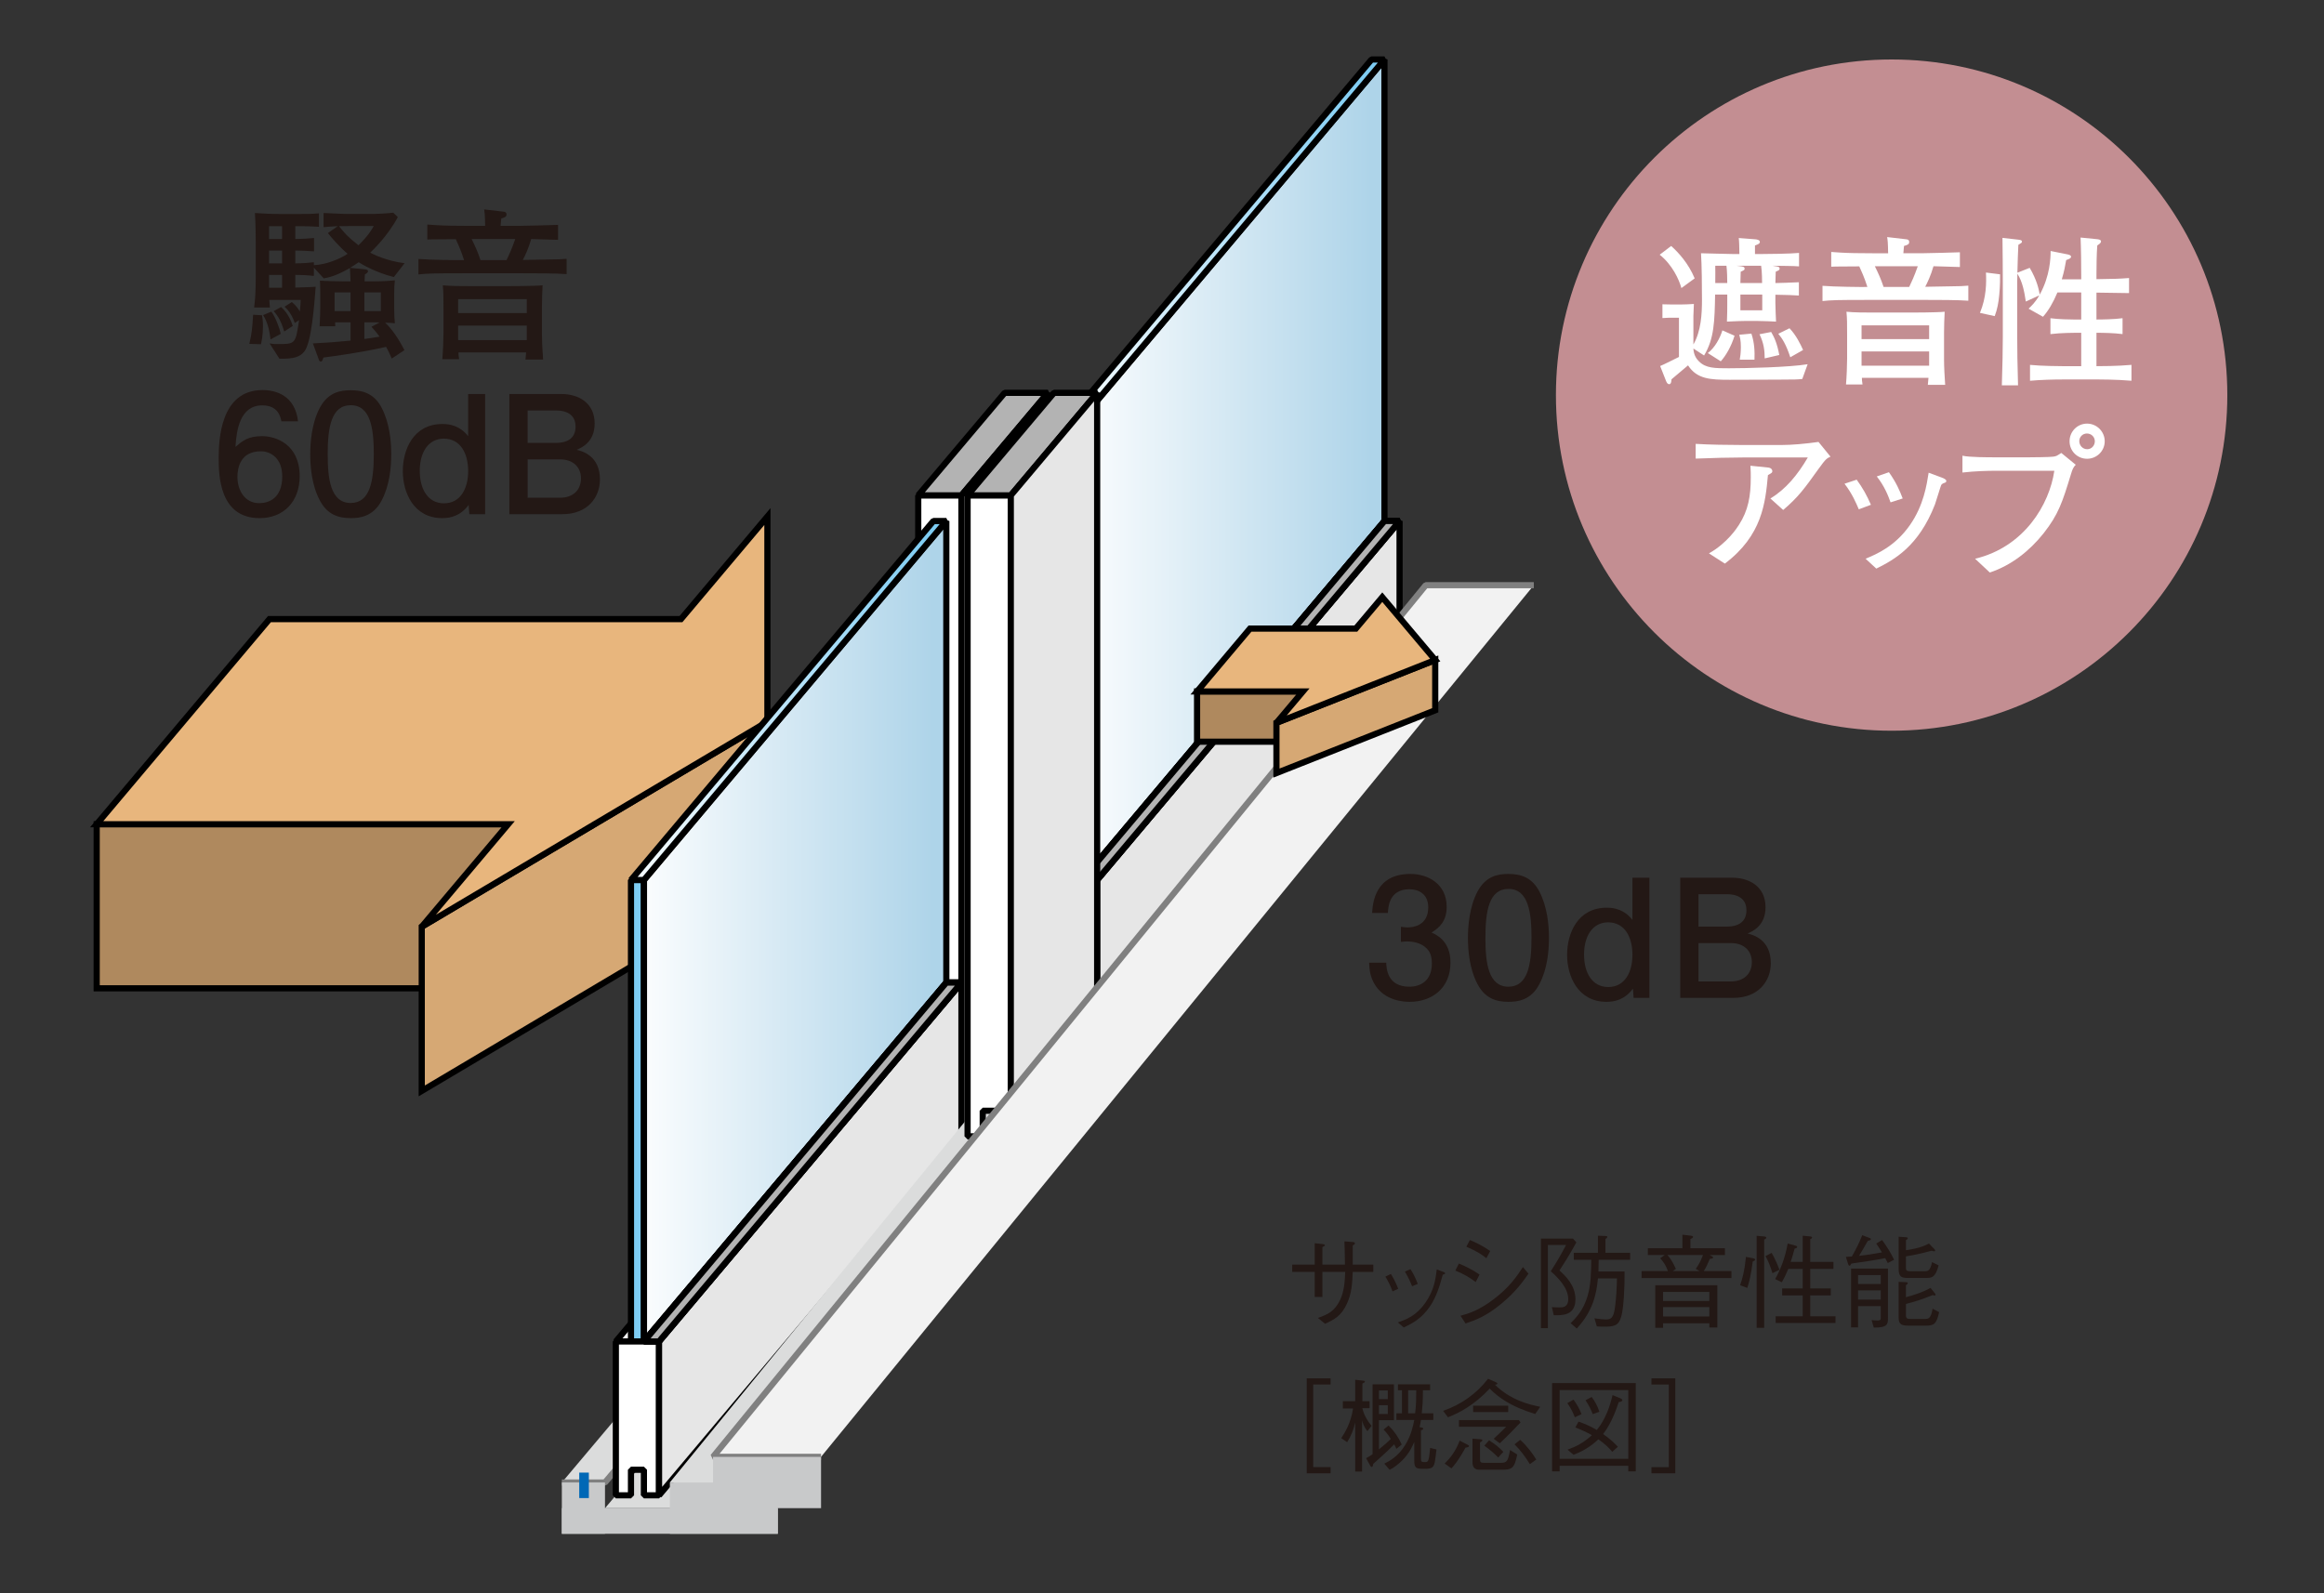 <?xml version="1.0" encoding="UTF-8"?>
<svg id="_レイヤー_2" data-name="レイヤー_2" xmlns="http://www.w3.org/2000/svg" width="350" height="240" xmlns:xlink="http://www.w3.org/1999/xlink" viewBox="0 0 350 240">
  <rect x="0" y="0" width="350" height="240" fill="#333333" stroke="none"/>
  <defs>
    <style>
      .cls-1 {
        fill: #d6a874;
      }

      .cls-1, .cls-2, .cls-3, .cls-4, .cls-5, .cls-6, .cls-7, .cls-8, .cls-9, .cls-10, .cls-11, .cls-12, .cls-13, .cls-14 {
        stroke-width: .93px;
      }

      .cls-1, .cls-2, .cls-4, .cls-6, .cls-7, .cls-8, .cls-9, .cls-10, .cls-11, .cls-12, .cls-13, .cls-14 {
        stroke: #000;
      }

      .cls-15 {
        fill: none;
      }

      .cls-2, .cls-3, .cls-4, .cls-5, .cls-7, .cls-8, .cls-9, .cls-10, .cls-11, .cls-12, .cls-14 {
        stroke-linejoin: bevel;
      }

      .cls-2, .cls-16 {
        fill: #fff;
      }

      .cls-3, .cls-17 {
        fill: #dbdcdc;
      }

      .cls-3, .cls-5 {
        stroke: gray;
      }

      .cls-18 {
        fill: #c38e92;
      }

      .cls-19 {
        fill: #c8c9ca;
      }

      .cls-20 {
        fill: #231815;
      }

      .cls-4 {
        fill: #e6e6e6;
      }

      .cls-5 {
        fill: #f2f2f2;
      }

      .cls-6 {
        fill: #af895e;
      }

      .cls-7 {
        fill: url(#linear-gradient);
      }

      .cls-8 {
        fill: url(#linear-gradient-5);
      }

      .cls-9 {
        fill: url(#linear-gradient-6);
      }

      .cls-10 {
        fill: url(#linear-gradient-4);
      }

      .cls-11 {
        fill: url(#linear-gradient-2);
      }

      .cls-12 {
        fill: url(#linear-gradient-3);
      }

      .cls-13 {
        fill: #e8b67d;
      }

      .cls-21 {
        fill: #0068b6;
      }

      .cls-14 {
        fill: #b3b3b3;
      }

      .cls-22 {
        clip-path: url(#clippath);
      }
    </style>
    <clipPath id="clippath">
      <rect class="cls-15" width="350" height="240"/>
    </clipPath>
    <linearGradient id="linear-gradient" x1="-2015.486" y1="-5341.633" x2="-2010.515" y2="-5341.633" gradientTransform="translate(1114.313 2873.918) scale(.507)" gradientUnits="userSpaceOnUse">
      <stop offset="0" stop-color="#fff"/>
      <stop offset="1" stop-color="#7dccf3"/>
    </linearGradient>
    <linearGradient id="linear-gradient-2" x1="-2011.642" y1="-5394.99" x2="-1920.651" y2="-5394.99" gradientTransform="translate(1114.313 2873.918) scale(.507)" gradientUnits="userSpaceOnUse">
      <stop offset="0" stop-color="#fff"/>
      <stop offset="1" stop-color="#aed4e9"/>
    </linearGradient>
    <linearGradient id="linear-gradient-3" x1="-2015.328" y1="-5463.584" x2="-1920.81" y2="-5463.584" xlink:href="#linear-gradient"/>
    <linearGradient id="linear-gradient-4" x1="-1942.76" y1="-5427.807" x2="-1937.794" y2="-5427.807" gradientTransform="translate(1143.456 2848.06) scale(.507)" xlink:href="#linear-gradient"/>
    <linearGradient id="linear-gradient-5" x1="-1938.919" y1="-5481.163" x2="-1847.939" y2="-5481.163" gradientTransform="translate(1143.456 2848.06) scale(.507)" xlink:href="#linear-gradient-2"/>
    <linearGradient id="linear-gradient-6" x1="-1942.606" y1="-5549.763" x2="-1848.088" y2="-5549.763" gradientTransform="translate(1143.456 2848.06) scale(.507)" xlink:href="#linear-gradient"/>
  </defs>
  <g id="_レイヤー_2-2" data-name="レイヤー_2">
    <g class="cls-22">
      <g>
        <g>
          <path class="cls-18" d="M335.44,59.515c0,27.924-22.633,50.557-50.555,50.557-27.921,0-50.559-22.633-50.559-50.557,0-27.922,22.638-50.555,50.559-50.555,27.922,0,50.555,22.633,50.555,50.555Z"/>
          <g>
            <path class="cls-16" d="M253.222,43.396c-.341-1.269-1.366-3.515-3.269-5.028l1.731-1.318c1.099,1,2.563,2.562,3.539,4.881l-2.001,1.464ZM271.428,57.087c-.732.073-.928.098-3.684.098-1.147,0-6.224.024-7.249.024-2.904,0-4.929-.098-6.272-2.172-.391.342-2.125,1.783-2.49,2.1-.024.366-.074.732-.341.732-.074,0-.293,0-.465-.44l-.904-2.294c.465-.171,2.418-1.171,2.833-1.366v-5.906h-1.538c-.148,0-.806.049-.951.049v-2.075c.145,0,1.073.024,1.195.024h1.734c.293,0,1.195-.024,1.805-.073,0,.292-.072,1.562-.072,1.806v4.295c1.171-2.026,1.292-4.637,1.292-6.712,0-1.903-.024-5.222-.145-7.029.219,0,4.392.122,5.027.122h.756c-.024-1.195-.024-1.781-.098-2.416l2.54.196c.219.024.634.098.634.39,0,.268-.269.366-.732.538v1.292h.584c1.366,0,4.807-.048,6.052-.171v2.026c-.804-.073-2.683-.073-4.025-.098l.463.074c.341.049.634.073.634.366,0,.194-.048.219-.584.464-.026.268-.026,1.464-.05,1.707,1.319-.024,1.71-.049,3.539-.122v2.001c-.732-.048-1.781-.097-3.539-.122v1.269c0,.44.074,2.392.098,2.783-.634-.025-1.734-.098-2.783-.098h-1.927c-.634,0-.978.025-2.685.098.05-1.391.05-1.66.05-2.685v-1.39h-1.831c-.074,3.978-.122,6.638-1.66,9.176l-1.61-1.049c.048,1.098.56,1.66.854,1.952,1.025,1.025,2.392,1.025,4.49,1.025,2.49,0,9.102-.147,11.861-.61l-.806,2.221ZM259.152,54.427l-1.953-1.245c1.049-.781,1.855-2.27,2.196-3.417l1.831.806c-.489,1.611-1.319,3.026-2.075,3.856ZM260.006,40.028h-1.684c.024.366,0,1.757,0,2.611h1.808c0-.634-.026-1.903-.124-2.611ZM265.231,40.028h-3.734l.61.074c.341.049.634.073.634.366,0,.194-.05.219-.587.464-.024.366-.024,1.269-.048,1.707h3.269c0-.073,0-1.781-.145-2.611ZM262.009,54.183c.072-.366.169-1.025.169-1.903,0-1.002-.122-1.391-.243-1.855l1.829-.171c.465,1.366.513,2.733.465,3.929h-2.22ZM265.4,44.372h-3.293v2.367h3.293v-2.367ZM265.767,53.987c0-1.147-.124-2.294-.782-3.637l1.757-.341c.463.781.904,1.732,1.221,3.465l-2.196.513ZM269.623,53.817c-.634-1.952-1.245-2.879-1.808-3.539l1.686-.83c.975,1,1.657,2.392,2.048,3.271l-1.927,1.098Z"/>
            <path class="cls-16" d="M290.019,45.177h-8.616c-4.71,0-5.587.025-6.93.171v-2.294c1.66.147,6.076.196,6.76.172-.441-1.416-.951-2.515-1.221-3.1-.684.025-3.88,0-4.223.049v-2.221c.661.049,1.929.147,3.467.172,2.048.024,2.294.024,2.757.024h2.344c-.026-1.709-.074-1.977-.148-2.441l2.928.342c.246.024.391.147.391.39,0,.366-.219.44-.78.61-.026.171-.074.951-.098,1.098h2.733c1.195,0,4.881-.122,5.783-.147v2.221c-2.025-.073-2.611-.073-3.978-.122-.415,1.439-.901,2.439-1.245,3.099.708-.024,4.102-.073,5.37-.098.489-.024.806-.049,1.123-.073v2.269c-1.464-.122-4.81-.122-6.419-.122ZM290.336,57.966c.024-.172.074-.904.098-1.049h-10.03c0,.171.024.634.098,1h-2.49c.098-1.098.169-2.928.169-3.905v-3.466c0-1.854,0-2.513-.098-3.588,1.075.123,2.978.123,4.102.123h5.613c.072,0,3.954,0,5.075-.123-.048.757-.095,2.343-.095,3.1v4.149c0,1.049.095,2.709.169,3.758h-2.611ZM290.532,49.009h-10.178v2.075h10.178v-2.075ZM290.532,52.938h-10.178v2.147h10.178v-2.147ZM282.355,40.101c.539,1.098.88,1.83,1.319,3.124h3.856c.317-.659.756-1.587,1.295-3.124h-6.47Z"/>
            <path class="cls-16" d="M301.091,44.445c-.098,1.074-.293,2.172-.684,3.173l-2.22-.488c.975-2.368.975-4.515.904-6.077l2.122.268c0,.61.024,1.635-.122,3.124ZM315.856,57.16h-5.053c-1.684,0-3.391.049-5.077.196v-2.392c1.757.171,4.297.196,5.077.196h2.635v-5.028h-1.023s-2.003,0-3.613.196v-2.392c1.245.171,3.05.196,3.613.196h1.023v-4.075h-3.586c-.634,1.513-1.343,2.733-2.172,3.66l-2.172-1.221c.391-.366,1.025-.951,1.612-2.001l-2.027.928c-.219-1.464-.486-2.953-1.269-4.198,0,.171-.024.928-.024,1.098v8.518c0,2.172.024,3.66.122,7.199h-2.439c.095-3.392.145-5.003.145-7.126v-8.493c0-1.977-.024-4.564-.05-6.589l2.368.268c.343.049.563.073.563.292,0,.172-.074.196-.539.489-.072,1.513-.095,2.269-.145,4.197l1.855-.732c1.097,1.879,1.343,3.149,1.512,4.028,1.562-2.832,1.636-5.516,1.636-6.565l2.563.512c.196.049.513.123.513.342,0,.244-.246.342-.732.513-.148.854-.293,1.684-.661,2.904h2.928v-.44c0-1.732-.024-4.173-.098-5.857l2.442.243c.267.025.634.074.634.342s-.391.488-.56.61c-.098,1.147-.124,3.197-.124,4.369v.707c3.076-.049,3.222-.049,4.908-.171v2.269c-.782,0-4.199-.049-4.908-.073v4.051c.928,0,2.614-.025,3.93-.196v2.392c-1.316-.171-2.878-.196-3.93-.196v5.028c.441,0,3.174,0,5.272-.196v2.392c-2.22-.196-4.955-.196-5.148-.196Z"/>
            <path class="cls-16" d="M273.92,70.571c-2.149,3.001-3.074,4.295-5.368,6.248l-1.929-1.734c2.294-1.366,4.099-3.539,5.637-6.174h-9.713c-1.879,0-4.784.073-7.175.171v-2.221c1.927.123,4.881.172,7.054.172h5.833c1.562,0,3.563-.172,5.613-.464l1.805,2.22c-.537.244-.708.317-1.757,1.783ZM266.256,71.571c-.389,4.173-.854,9.078-6.491,13.325l-2.392-1.538c2.759-1.562,4.223-3.831,4.516-4.295,1.414-2.196,1.781-4.345,1.781-7.152,0-.537,0-.926-.05-1.756l2.635.268c.539.049.661.366.661.537,0,.244-.074.268-.661.61Z"/>
            <path class="cls-16" d="M279.939,76.721c-.391-.928-1.002-2.368-2.149-3.856l1.831-.61c.901,1.245,1.512,2.318,2.146,3.783l-1.829.683ZM292.823,72.742c-.243.074-.365.172-.463.293-.074.122-.782,2.49-.951,2.953-2.466,6.32-6.126,8.321-8.835,9.664l-1.61-1.488c1.684-.708,4.416-1.855,6.663-5.052,2.098-3.002,2.537-6.077,2.831-7.907l1.903.707c.489.172.756.342.756.538,0,.171-.122.243-.293.292ZM284.723,75.672c-.343-.953-.88-2.392-2.075-3.905l1.829-.636c1.075,1.513,1.612,2.734,2.075,3.954l-1.829.587Z"/>
            <path class="cls-16" d="M311.9,71.401c-1.295,4.246-1.879,6.076-4.149,8.957-2.125,2.66-4.857,4.807-8.079,5.882l-2.22-2.075c7.395-1.757,11.203-8.176,11.935-13.253h-8.835c-1.075,0-3.198.049-5.003.268v-2.537c.999.243,3.904.243,5.051.243h4.979c.489,0,3.198-.024,3.637-.098.489-.073.513-.098,1.221-.56l2.172,1.781c-.343.341-.513.707-.708,1.391ZM314.316,69.106c-1.464,0-2.635-1.171-2.635-2.635s1.171-2.66,2.635-2.66,2.659,1.196,2.659,2.66-1.195,2.635-2.659,2.635ZM314.292,65.299c-.634,0-1.147.513-1.147,1.147,0,.659.513,1.221,1.195,1.221.684,0,1.147-.585,1.147-1.196,0-.659-.537-1.172-1.195-1.172Z"/>
          </g>
        </g>
        <g>
          <g>
            <polyline class="cls-3" points="84.615 223.313 91.113 223.313 198.463 95.871 191.955 95.871"/>
            <polygon class="cls-17" points="204.969 92.007 91.121 227.18 109.011 227.18 222.861 92.007 204.969 92.007"/>
            <g>
              <rect class="cls-6" x="14.56" y="124.155" width="61.973" height="24.719"/>
              <polygon class="cls-1" points="115.573 133.424 63.516 164.328 63.516 139.597 115.573 108.706 115.573 133.424"/>
              <polygon class="cls-13" points="102.555 93.258 40.582 93.258 14.56 124.155 76.532 124.155 63.516 139.597 115.573 108.706 115.573 77.806 102.555 93.258"/>
            </g>
            <g>
              <path class="cls-20" d="M39.307,51.851l-1.762-.05c.421-1.71.448-2.504.572-4.389l1.338.074c.074.423.148.793.148,1.663,0,1.388-.222,2.305-.297,2.702ZM59.318,41.735c-2.753-.694-4.788-1.91-5.307-2.232-.273.199-.57.396-1.29.842l2.257.224c.246.025.445.099.445.273,0,.199-.148.297-.469.495-.027.372-.027.446-.05,1.041h1.537c1.388,0,2.207-.074,3.026-.148-.074.571-.098,1.215-.098,1.811v2.652c0,.67.024,1.191.098,2.01-.347-.05-.62-.076-1.462-.099.967.893,2.008,2.38,2.901,4.141l-1.91,1.264c-.297-.694-.519-1.189-.842-1.761-3.818.869-7.638,1.365-9.448,1.612-.125.397-.175.595-.397.595-.172,0-.246-.148-.297-.297l-.893-2.431c2.082-.099,3.423-.197,5.678-.421v-2.753h-2.329c0,.273,0,.298.024.596h-2.355c.074-1.786.098-2.084.098-2.903v-1.809c0-.918-.024-1.562-.05-2.158,1.017.05,1.961.099,3.373.099h1.24c-.024-.248-.098-1.909-.098-2.008-2.059,1.191-3.224,1.439-3.942,1.562l-1.489-1.611v1.24c-1.314-.15-2.355-.15-2.8-.15v1.91c.866-.05,2.231-.05,3.073-.125-.222,2.951-.644,8.332-1.685,9.721-.647.842-1.614,1.166-3.77,1.115l-1.489-2.306c.596.099.67.099,1.267.099,2.604,0,2.652,0,3.174-3.595l-.647.421c-.519-1.513-1.189-2.108-1.537-2.455l1.092-.694c.323.273.718.595,1.216,1.413.098-.992.098-1.24.122-1.735h-4.734c.047.544.047.62.098,1.141h-2.379c.148-1.191.246-2.281.246-4.786v-5.009c0-1.017-.024-2.753-.125-4.439,1.961.125,2.581.148,3.646.148h3.126c1.041,0,1.759,0,2.874-.099v2.033c-1.439-.098-2.254-.098-3.568-.098v1.934c1.139-.025,1.661-.05,2.827-.15v2.01c-.943-.076-2.035-.125-2.827-.125v1.934c.246,0,1.388,0,2.8-.174v.446c1.91-.099,3.868-.918,5.084-1.712-1.388-1.189-2.406-2.429-2.975-3.124l1.486-1.041c-.644.024-1.287.074-2.133.148v-2.133c.148,0,2.854.148,3.72.148h3.794c.472,0,2.281-.099,2.975-.197l.694.669c-1.513,2.852-3.868,5.083-4.165,5.356.249.15,2.456,1.265,5.182,1.587l-1.611,2.084ZM40.745,51.132c-.151-1.289-.421-2.554-1.118-3.669l1.24-.521c.647.868,1.267,2.578,1.415,3.347l-1.537.842ZM42.481,34.073h-1.961v1.934h1.961v-1.934ZM42.481,37.742h-1.961v1.934h1.961v-1.934ZM42.481,41.411h-1.961v1.934h1.961v-1.934ZM42.801,49.942c-.445-1.513-.89-2.306-1.587-3.076l1.118-.62c1.115.968,1.587,2.332,1.759,2.852l-1.29.844ZM52.795,44.041h-2.406v2.825h2.406v-2.825ZM52.845,34.047c-.273,0-1.513.025-1.786.025.893,1.115,1.24,1.537,2.928,2.876,1.436-1.413,1.934-2.256,2.305-2.901h-3.447ZM57.357,44.041h-2.48v2.825h2.48v-2.825ZM55.945,49.223l1.216-.645c-.347-.025-.522-.025-1.166-.025h-1.118v2.505c1.068-.148,1.614-.224,2.284-.347-.424-.595-.745-.942-1.216-1.488Z"/>
              <path class="cls-20" d="M78.815,41.164h-8.754c-4.785,0-5.678.025-7.042.174v-2.33c1.685.148,6.173.197,6.87.174-.448-1.439-.967-2.554-1.24-3.15-.697.025-3.945,0-4.292.05v-2.257c.67.05,1.961.15,3.521.174,2.085.025,2.332.025,2.803.025h2.382c-.027-1.735-.077-2.008-.151-2.48l2.975.347c.249.025.397.15.397.397,0,.372-.222.446-.792.62-.027.174-.074.967-.101,1.115h2.779c1.213,0,4.957-.123,5.876-.148v2.256c-2.059-.074-2.655-.074-4.043-.123-.421,1.462-.917,2.478-1.264,3.149.718-.025,4.165-.074,5.455-.099.495-.025.819-.049,1.139-.074v2.306c-1.486-.125-4.883-.125-6.52-.125ZM79.138,54.158c.024-.174.074-.918.098-1.066h-10.192c0,.174.027.645.101,1.016h-2.53c.101-1.115.175-2.975.175-3.967v-3.521c0-1.884,0-2.554-.101-3.644,1.092.123,3.026.123,4.168.123h5.701c.074,0,4.016,0,5.158-.123-.05.768-.098,2.38-.098,3.149v4.215c0,1.066.098,2.753.172,3.819h-2.652ZM79.334,45.057h-10.338v2.108h10.338v-2.108ZM79.334,49.05h-10.338v2.182h10.338v-2.182ZM71.029,36.007c.546,1.115.893,1.86,1.338,3.174h3.918c.323-.67.768-1.612,1.314-3.174h-6.57Z"/>
              <path class="cls-20" d="M39.084,78.048c-6.051,0-6.149-6.496-6.149-9.001,0-2.702.222-10.29,6.594-10.29,2.035,0,4.909.819,5.357,4.712h-2.507c-.122-.67-.495-2.406-2.874-2.406-3.423,0-3.895,3.843-4.043,6.249,1.092-.918,1.884-1.612,4.016-1.612,2.109,0,5.654,1.265,5.654,6.026,0,3.743-2.329,6.323-6.048,6.323ZM39.283,67.981c-3.076,0-3.524,2.48-3.524,3.844,0,2.057,1.118,3.967,3.275,3.967,1.412,0,3.471-.694,3.471-4.042,0-2.63-1.637-3.77-3.221-3.77Z"/>
              <path class="cls-20" d="M57.484,75.371c-1.264,2.455-3.296,2.677-4.66,2.677-1.884,0-3.545-.546-4.663-2.677-1.213-2.281-1.439-5.059-1.439-6.968,0-1.686.199-4.638,1.439-6.968,1.267-2.38,3.15-2.653,4.663-2.653,1.86,0,3.545.521,4.66,2.653,1.166,2.256,1.439,4.934,1.439,6.968,0,2.008-.246,4.71-1.439,6.968ZM52.824,61.038c-2.928,0-3.471,3.322-3.471,7.365,0,3.743.421,7.364,3.471,7.364,2.901,0,3.471-3.297,3.471-7.364,0-3.745-.445-7.365-3.471-7.365Z"/>
              <path class="cls-20" d="M73.06,59.352v18.102h-2.379l-.101-1.388c-1.213,1.611-2.676,1.983-3.966,1.983-4.316,0-5.95-3.843-5.95-7.091,0-3.15,1.537-7.092,5.974-7.092,2.035,0,3.15.942,3.868,1.835v-6.348h2.554ZM66.864,75.817c2.504,0,3.643-2.257,3.643-4.86,0-2.628-1.139-4.86-3.643-4.886-2.382,0-3.646,2.082-3.646,4.86,0,2.802,1.264,4.886,3.646,4.886Z"/>
              <path class="cls-20" d="M84.697,77.453h-7.985v-18.102h7.837c2.504,0,5.007,1.29,5.007,4.439,0,2.776-1.907,3.62-2.702,3.967.819.199,3.497.893,3.497,4.463,0,2.704-1.86,5.233-5.654,5.233ZM83.73,61.831h-4.266v4.886h4.266c1.634,0,2.951-.645,2.951-2.455,0-1.959-1.587-2.431-2.951-2.431ZM84.35,69.197h-4.886v5.777h4.886c1.86,0,3.147-1.066,3.147-2.926,0-1.611-1.115-2.851-3.147-2.851Z"/>
            </g>
            <polygon class="cls-2" points="95.027 202.07 92.748 202.07 138.297 148.009 140.568 148.009 95.027 202.07"/>
            <rect class="cls-7" x="95.027" y="132.556" width="1.947" height="69.514"/>
            <polygon class="cls-2" points="92.748 202.07 92.748 225.245 95.027 225.245 95.027 221.396 96.975 221.396 96.975 225.245 99.254 225.245 99.254 202.07 92.748 202.07"/>
            <rect class="cls-2" x="138.289" y="74.615" width="6.513" height="73.383"/>
            <polygon class="cls-14" points="144.802 74.615 138.289 74.615 151.308 59.174 157.811 59.174 144.802 74.615"/>
            <polygon class="cls-11" points="142.518 148.009 96.983 202.07 96.983 132.556 142.518 78.484 142.518 148.009"/>
            <polygon class="cls-4" points="157.808 155.725 99.254 225.245 99.254 202.07 157.808 132.556 157.808 155.725"/>
            <polygon class="cls-4" points="157.808 155.725 144.795 171.179 144.795 74.624 157.808 59.174 157.808 155.725"/>
            <polygon class="cls-2" points="99.254 202.07 96.983 202.07 142.518 148.009 144.802 148.009 99.254 202.07"/>
            <polygon class="cls-14" points="99.254 202.07 96.983 202.07 142.518 148.009 144.802 148.009 99.254 202.07"/>
            <polygon class="cls-12" points="96.983 132.556 95.027 132.556 140.568 78.484 142.518 78.484 96.983 132.556"/>
            <polyline class="cls-17" points="224.488 92.007 208.217 92.007 100.873 223.313 117.14 223.313"/>
            <g>
              <polygon class="cls-2" points="145.72 74.615 145.72 171.173 148.002 171.173 148.002 167.319 149.955 167.319 149.955 171.173 152.231 171.173 152.231 74.615 145.72 74.615"/>
              <g>
                <polygon class="cls-2" points="161.018 132.55 158.734 132.55 204.283 78.477 206.559 78.477 161.018 132.55"/>
                <rect class="cls-2" x="158.734" y="132.553" width="6.5" height="23.172"/>
                <rect class="cls-10" x="161.018" y="63.03" width="1.94" height="69.52"/>
                <polygon class="cls-8" points="208.502 78.477 162.968 132.55 162.968 63.03 208.502 8.96 208.502 78.477"/>
                <polygon class="cls-4" points="210.778 101.652 165.234 155.725 165.234 132.553 210.778 78.484 210.778 101.652"/>
                <polygon class="cls-2" points="165.234 132.55 162.968 132.55 208.51 78.477 210.786 78.477 165.234 132.55"/>
                <polygon class="cls-14" points="165.234 132.55 162.968 132.55 208.51 78.477 210.786 78.477 165.234 132.55"/>
                <polygon class="cls-9" points="162.968 63.03 161.018 63.03 206.559 8.96 208.51 8.96 162.968 63.03"/>
                <polygon class="cls-14" points="152.231 74.615 145.72 74.615 158.734 59.174 165.234 59.174 152.231 74.615"/>
                <polygon class="cls-4" points="165.234 155.725 152.228 171.179 152.228 74.624 165.234 59.174 165.234 155.725"/>
              </g>
            </g>
            <polyline class="cls-5" points="230.998 88.148 214.728 88.148 107.386 219.453 123.649 219.453"/>
            <g>
              <g>
                <g>
                  <rect class="cls-19" x="84.615" y="223.313" width="6.498" height="7.727"/>
                  <rect class="cls-19" x="100.883" y="223.313" width="16.257" height="7.727"/>
                </g>
                <rect class="cls-19" x="84.615" y="227.18" width="32.525" height="3.86"/>
              </g>
              <rect class="cls-19" x="107.386" y="219.459" width="16.267" height="7.721"/>
            </g>
            <rect class="cls-21" x="87.233" y="221.824" width="1.45" height="3.836"/>
            <g>
              <path class="cls-20" d="M212.293,150.911c-1.115,0-3.669-.248-5.132-2.429-.869-1.314-.917-2.48-.967-3.472h2.578c.027.868.151,3.62,3.474,3.62,1.611,0,3.396-.819,3.396-3.496,0-1.365-.445-1.934-.819-2.306-.866-.868-2.231-1.017-2.877-1.017-.222,0-.644.025-.967.076v-2.283c.448.076.943.099,1.017.099.768,0,3.1-.248,3.1-3.024,0-2.084-1.537-2.728-2.827-2.728-3.1,0-3.198,2.728-3.248,3.57h-2.379c.098-1.462.421-5.876,5.775-5.876,2.628,0,5.455,1.488,5.455,4.96,0,2.182-1.115,3.149-2.281,3.868.721.322,2.854,1.264,2.854,4.512,0,3.967-2.901,5.927-6.152,5.927Z"/>
              <path class="cls-20" d="M231.838,148.234c-1.264,2.455-3.296,2.677-4.66,2.677-1.884,0-3.545-.546-4.663-2.677-1.213-2.283-1.439-5.059-1.439-6.968,0-1.686.199-4.638,1.439-6.968,1.267-2.38,3.15-2.653,4.663-2.653,1.86,0,3.545.521,4.66,2.653,1.166,2.256,1.439,4.934,1.439,6.968,0,2.008-.246,4.71-1.439,6.968ZM227.178,133.901c-2.928,0-3.471,3.324-3.471,7.365,0,3.743.421,7.364,3.471,7.364,2.901,0,3.471-3.297,3.471-7.364,0-3.745-.445-7.365-3.471-7.365Z"/>
              <path class="cls-20" d="M248.405,132.214v18.102h-2.379l-.101-1.388c-1.213,1.611-2.676,1.983-3.966,1.983-4.316,0-5.95-3.843-5.95-7.091,0-3.15,1.537-7.092,5.974-7.092,2.035,0,3.15.942,3.868,1.835v-6.348h2.554ZM242.208,148.68c2.504,0,3.643-2.257,3.643-4.86,0-2.63-1.139-4.86-3.643-4.886-2.382,0-3.646,2.082-3.646,4.86,0,2.802,1.264,4.886,3.646,4.886Z"/>
              <path class="cls-20" d="M261.032,150.316h-7.985v-18.102h7.837c2.504,0,5.007,1.29,5.007,4.439,0,2.776-1.907,3.62-2.702,3.967.819.199,3.497.893,3.497,4.463,0,2.704-1.86,5.233-5.654,5.233ZM260.065,134.694h-4.266v4.886h4.266c1.634,0,2.951-.645,2.951-2.455,0-1.959-1.587-2.431-2.951-2.431ZM260.685,142.06h-4.886v5.777h4.886c1.86,0,3.147-1.066,3.147-2.926,0-1.611-1.115-2.851-3.147-2.851Z"/>
            </g>
            <g>
              <rect class="cls-6" x="180.282" y="104.154" width="15.942" height="7.572"/>
              <polygon class="cls-1" points="216.149 106.991 192.234 116.451 192.234 108.885 216.149 99.422 216.149 106.991"/>
              <polygon class="cls-13" points="216.149 99.422 208.176 89.956 204.189 94.688 188.25 94.688 180.282 104.154 196.223 104.154 192.234 108.885 216.149 99.422"/>
            </g>
          </g>
          <g>
            <path class="cls-20" d="M206.823,190.491v1.099h-3.097c-.077,1.78-.154,3.22-.866,4.768-.836,1.857-1.919,2.415-3.299,3.049l-1.083-.882c1.456-.512,2.492-.96,3.328-2.679.635-1.347.712-2.647.789-4.257h-3.435v3.778h-1.163v-3.778h-3.39v-1.099h3.39v-3.22l1.255.139c.11.015.279.046.279.169,0,.079-.03.108-.371.279v2.633h3.39c0-1.317-.047-2.633-.077-3.499l1.145.092c.202.016.433.031.433.202,0,.156-.169.233-.326.325v2.88h3.097Z"/>
            <path class="cls-20" d="M209.475,191.9c.231.386.742,1.253,1.098,2.228l-.851.403c-.341-.96-.789-1.765-1.083-2.229l.836-.402ZM210.525,199.206c1.317-.481,2.756-.991,4.15-2.987,1.317-1.873,1.534-3.592,1.703-5.001l.807.31c.356.108.448.185.448.263,0,.11-.047.125-.356.233-.403,1.532-.961,3.359-1.904,4.737-1.299,1.904-2.679,2.585-3.963,3.204l-.884-.758ZM212.415,191.186c.311.435.774,1.286,1.101,2.214l-.851.356c-.374-.991-.869-1.857-1.086-2.214l.836-.356Z"/>
            <path class="cls-20" d="M219.706,190.335c.836.325,2.044.914,3.112,1.657l-.572,1.13c-.881-.666-1.611-1.114-3.064-1.734l.525-1.053ZM230.186,191.868c-.851,1.207-1.919,2.739-4.102,4.535-2.32,1.919-3.916,2.461-5.372,2.956l-.756-1.16c1.207-.341,2.708-.759,4.954-2.462,2.444-1.842,3.512-3.468,4.444-4.877l.834,1.007ZM221.364,186.79c.928.372,2.059.945,3.064,1.657l-.572,1.084c-.682-.543-1.394-1.038-3.02-1.734l.528-1.007Z"/>
            <path class="cls-20" d="M234.864,191.373c.946.866,2.4,2.259,2.4,4.35,0,2.446-1.949,2.415-3.266,2.398l-.279-1.222c.341.015.774.046,1.13.046.433,0,1.332,0,1.332-1.238,0-1.811-1.717-3.39-2.631-4.211,1.192-1.857,1.75-2.91,2.305-3.963h-2.738v12.539h-1.053v-13.498h4.829l.51.572c-1.083,1.967-1.857,3.174-2.539,4.227ZM240.764,189.762c0,.418-.015,1.316-.033,1.765h3.933c.03,2.585-.154,5.635-.51,6.827-.418,1.424-1.163,1.486-2.711,1.486-.371,0-.635-.015-.958-.046l-.356-1.209c.896.125,1.362.171,1.703.171.774,0,1.16-.2,1.376-1.734.202-1.47.279-2.956.311-4.442h-2.865c-.217,2.291-.727,4.891-3.189,7.539l-.928-.805c.712-.697,1.919-1.873,2.569-4.134.495-1.703.513-3.482.543-5.418h-2.631v-1.053h3.637v-2.569l1.192.046c.125,0,.217.046.217.125,0,.139-.139.231-.279.325v2.073h3.717v1.053h-4.737Z"/>
            <path class="cls-20" d="M247.227,192.518v-1.053h3.963c-.308-.866-.65-1.362-1.16-1.934l.679-.481h-2.539v-1.022h5.203v-2.044l1.299.156c.11.015.311.046.311.171,0,.154-.234.263-.403.34v1.378h5.2v1.022h-2.305l.341.185c.107.062.184.108.184.171,0,.202-.4.217-.495.217-.308.759-.525,1.224-.914,1.842h4.165v1.053h-13.529ZM257.428,199.963v-.633h-6.965v.681h-1.178v-6.409h9.35v6.361h-1.207ZM257.428,194.608h-6.965v1.363h6.965v-1.363ZM257.428,196.899h-6.965v1.409h6.965v-1.409ZM251.113,189.05c.341.372.712.851,1.284,2.09l-.481.325h4.04l-.572-.325c.433-.618.759-1.192,1.086-2.09h-5.357Z"/>
            <path class="cls-20" d="M262.065,193.602c.356-1.038.664-2.121.881-4.273l1.053.202c.077.015.326.061.326.217,0,.061,0,.123-.359.279-.261,2.042-.525,3.081-.819,3.978l-1.083-.402ZM264.556,186.155l1.083.093c.125.015.371.031.371.202,0,.123-.184.2-.323.277v13.283h-1.13v-13.856ZM266.817,188.726c.448.805.774,1.501,1.175,2.539l-1.053.525c-.338-1.099-.617-1.795-1.05-2.585l.928-.479ZM271.492,190.087v-3.947l1.145.108c.077.015.264.031.264.171,0,.108-.095.154-.279.248v3.42h3.497v1.053h-3.497v2.941h3.097v1.053h-3.097v3.143h3.809v1.006h-9.012v-1.006h4.073v-3.143h-3.097v-1.053h3.097v-2.941h-2.168c-.448,1.037-.65,1.44-.976,2.013l-1.006-.481c.759-1.362,1.442-2.956,1.89-5.356l1.13.31c.202.061.294.077.294.2,0,.171-.217.218-.386.264-.249.914-.341,1.27-.59,1.996h1.812Z"/>
            <path class="cls-20" d="M284.3,190.258c-.095-.171-.217-.449-.389-.743-1.424.294-2.785.495-5.093.82-.092.187-.169.325-.279.325-.077,0-.139-.046-.217-.277l-.323-1.053c.448-.031.617-.031.896-.062.774-1.378.976-1.78,1.563-3.204l1.038.387c.092.03.264.092.264.2,0,.156-.231.217-.466.264-.294.541-.881,1.532-1.314,2.259,1.035-.108,1.842-.231,3.45-.525-.433-.697-.679-1.053-.866-1.332l.884-.527c.881,1.207,1.332,1.998,1.809,2.972l-.958.495ZM282.194,199.98l-.326-1.13c.513.046.682.062.899.062.481,0,.481-.187.481-.512v-1.657h-3.42v3.205h-1.053v-8.854h5.556v7.337c0,1.022,0,1.563-2.136,1.548ZM283.247,192.069h-3.42v1.347h3.42v-1.347ZM283.247,194.376h-3.42v1.393h3.42v-1.393ZM289.996,192.503h-2.631c-.991,0-1.424-.139-1.424-1.394v-4.814l1.115.077c.092,0,.261.031.261.139,0,.139-.184.248-.279.295v1.516c1.071-.139,2.462-.433,3.468-1.006l.822.851c.047.046.11.108.11.202,0,.108-.095.123-.139.123-.11,0-.311-.061-.374-.092-1.453.387-2.676.664-3.886.851v1.64c0,.481.047.604.73.604h2.059c.54,0,.866-.062,1.145-1.378l.991.495c-.51,1.89-1.053,1.89-1.967,1.89ZM290.028,199.686h-2.601c-.899,0-1.486-.11-1.486-1.146v-5.449l1.098.046c.157,0,.279.031.279.139,0,.139-.139.218-.279.31v1.811c1.287-.34,2.539-.743,3.702-1.393l.65.805c.092.108.107.171.107.217,0,.123-.122.123-.154.123-.044,0-.092-.015-.308-.061-1.534.65-2.756,1.006-3.996,1.33v1.688c0,.572.249.572.854.572h1.964c.51,0,.961,0,1.192-1.548l.991.527c-.403,1.796-.774,2.029-2.011,2.029Z"/>
            <path class="cls-20" d="M200.389,221.002v.928h-3.589v-14.304h3.589v.928h-2.616v12.447h2.616Z"/>
            <path class="cls-20" d="M205.936,215.583c-.54-.664-.694-1.207-.804-1.609v7.693h-1.038v-7.383c-.261,1.13-.587,1.95-1.207,2.956l-.896-.604c.54-.804,1.453-2.26,1.78-4.473h-1.534v-1.099h1.857v-3.22l1.178.123c.202.016.279.062.279.139,0,.125-.125.185-.371.31v2.647h1.083v1.052h-1.083c.184.976.774,1.936,1.376,2.664l-.62.804ZM210.303,218.246q-.246-.512-.323-.682c-1.317,1.317-2.418,2.277-3.159,2.943-.033.185-.077.464-.249.464-.077,0-.139-.062-.217-.202l-.617-1.114c.433-.233.65-.372.973-.605v-10.526h3.221v5.403h-2.26v4.396c.836-.666,1.255-1.053,1.78-1.563-.246-.418-.525-.851-1.083-1.424l.756-.605c.899.899,1.471,1.75,1.981,2.864l-.804.651ZM209.003,209.453h-1.332v1.301h1.332v-1.301ZM209.003,211.667h-1.332v1.33h1.332v-1.33ZM215.876,220.831c-.249.402-.759.418-1.255.418h-.403c-1.006,0-1.222-.202-1.222-1.224v-2.833c-.231.541-.712,1.719-1.872,2.848-.558.527-1.145,1.022-1.842,1.363l-.807-.928c.697-.341,2.091-1.053,3.159-2.818.899-1.486,1.145-2.725,1.362-3.761h-2.693v-1.007h.836v-3.468h-.605v-.897h4.847v.897h-1.083c0,1.703-.095,2.725-.172,3.468h1.735v1.007h-1.86c-.059.371-.122.727-.217,1.068l.389.093c.092.015.169.046.169.139,0,.139-.154.2-.341.263v4.304c0,.448.139.479.59.479.246,0,.418,0,.54-.356.139-.418.217-1.455.249-1.78l.958.231c-.217,1.842-.261,2.183-.463,2.493ZM212.068,209.422v3.468h1.053c.154-1.083.169-2.321.169-3.468h-1.222Z"/>
            <path class="cls-20" d="M231.206,212.997c-3.714-1.129-5.556-2.523-6.855-3.824-2.432,2.585-4.645,3.669-6.286,4.319l-.73-.974c2.679-.914,5.049-2.585,6.766-4.831l1.192.527c.047.016.217.093.217.202,0,.139-.217.154-.371.171,2.4,2.352,5.233,3.003,6.825,3.328l-.759,1.083ZM220.711,218.059c-1.083,1.981-1.75,2.726-2.121,3.128l-1.02-.728c.976-.974,1.655-1.888,2.26-3.451l1.222.635c.092.046.187.092.187.185,0,.171-.356.217-.528.231ZM225.882,217.41l-.928-.681c.961-.882,1.519-1.455,1.875-1.811h-7.107v-1.007h9.026l.246.356c-1.347,1.409-1.842,1.921-3.112,3.143ZM226.175,221.389h-3.405c-.697,0-1.006-.418-1.006-1.084v-3.592l1.13.079c.202.015.356.046.356.154,0,.154-.249.279-.356.341v2.492c0,.464.077.572.65.572h2.415c.976,0,1.13-.171,1.456-1.934l1.083.681c-.418,2.136-.851,2.291-2.323,2.291ZM221.856,212.704v-.96h5.28v.96h-5.28ZM225.636,219.546c-.745-.727-1.086-1.037-2.091-1.78l.712-.805c.991.62,1.501,1.069,2.154,1.734l-.774.851ZM230.402,220.553c-.635-1.037-1.362-2.044-2.308-2.989l.851-.681c1.086.991,1.967,2.214,2.418,2.972l-.961.697Z"/>
            <path class="cls-20" d="M233.751,208.339h12.601v13.298h-1.13v-.836h-10.341v.836h-1.13v-13.298ZM234.881,209.392v10.355h10.341v-10.355h-10.341ZM236.973,210.831c.54.743.866,1.316,1.207,2.183l-1.006.479c-.264-.696-.543-1.284-1.13-2.136l.928-.527ZM236.074,218.369c1.24-.448,2.337-.974,3.669-2.182-.789-.449-1.626-.836-2.492-1.161l.481-.882c.789.279,1.64.604,2.753,1.253,1.365-1.64,2.014-3.73,2.37-5.247l1.178.479c.122.062.294.139.294.279,0,.233-.403.279-.543.295-.264.774-1.02,3.126-2.352,4.814,1.068.727,1.827,1.486,2.228,1.919l-.851.758c-.525-.618-1.006-1.114-2.088-1.888-1.442,1.378-2.865,1.998-3.746,2.337l-.899-.774ZM239.714,210.429c.495.681.819,1.238,1.16,2.229l-1.006.356c-.249-.65-.528-1.255-1.086-2.09l.931-.495Z"/>
            <path class="cls-20" d="M248.713,208.555v-.928h3.592v14.304h-3.592v-.928h2.616v-12.447h-2.616Z"/>
          </g>
        </g>
      </g>
    </g>
  </g>
</svg>